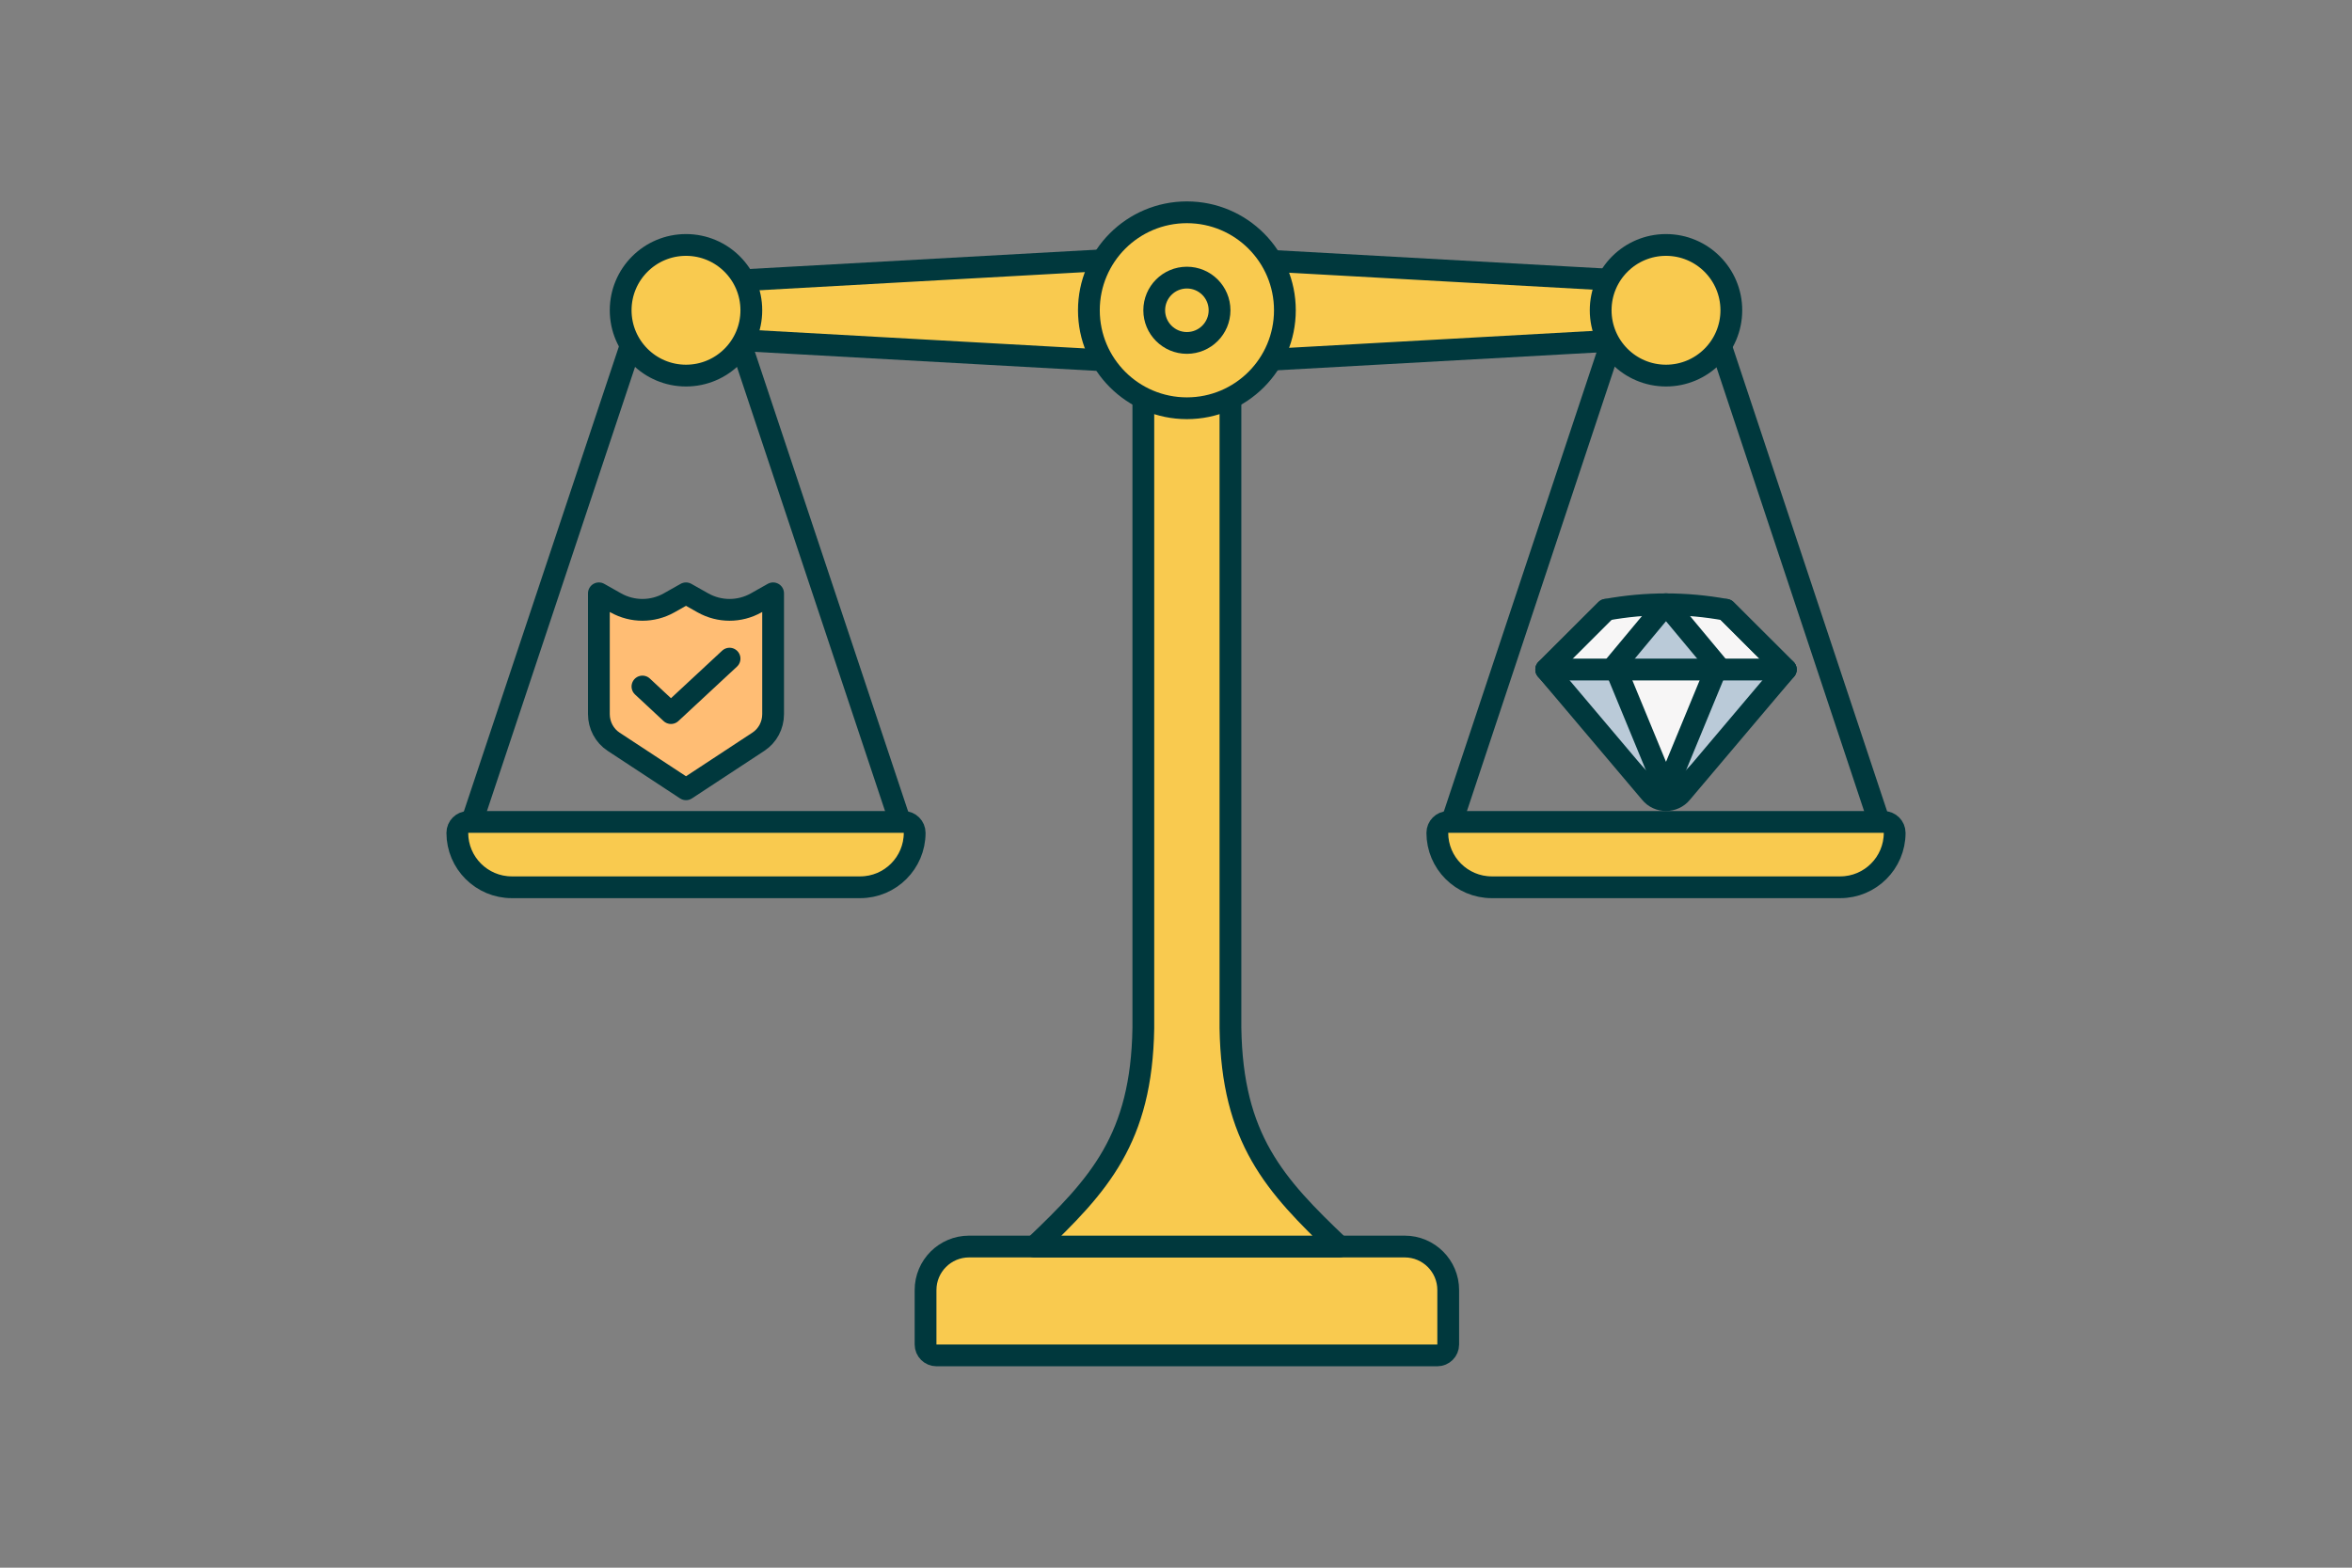<svg width="216" height="144" viewBox="0 0 216 144" fill="none" xmlns="http://www.w3.org/2000/svg">
<rect x="0" y="0" width="216" height="144" fill="#808080" stroke="none"/>
<path d="M151.57 72.25L142 61.5L147.5 56.01C151.17 55.34 154.83 55.34 158.5 56.01L164 61.5L154.43 72.25C153.7 73.15 152.3 73.15 151.57 72.25Z" fill="#F7F6F6" stroke="#00383D" stroke-width="2" stroke-linecap="round" stroke-linejoin="round"/>
<path d="M158 61.5L153 55.5L148 61.5" fill="#BACAD8"/>
<path d="M158 61.5L153 55.5L148 61.5" stroke="#00383D" stroke-width="2" stroke-linecap="round" stroke-linejoin="round"/>
<path d="M153 72.6L148.42 61.5H142" fill="#BACAD8"/>
<path d="M153 72.6L157.58 61.5H164" fill="#BACAD8"/>
<path d="M158.5 56.01L164 61.5L154.43 72.82C153.7 73.72 152.3 73.72 151.57 72.82L142 61.5L147.5 56.01" stroke="#00383D" stroke-width="2" stroke-linecap="round" stroke-linejoin="round"/>
<path d="M142 61.5H164" stroke="#00383D" stroke-width="2" stroke-linecap="round" stroke-linejoin="round"/>
<path d="M148.42 61.5L153 72.6L157.58 61.5" stroke="#00383D" stroke-width="2" stroke-linecap="round" stroke-linejoin="round"/>
<path d="M133 76.5L148.96 28.5" stroke="#00383D" stroke-width="2" stroke-linecap="round" stroke-linejoin="round"/>
<path d="M89 114.5H129C131.21 114.5 133 116.29 133 118.5V123.5C133 124.05 132.55 124.5 132 124.5H86C85.45 124.5 85 124.05 85 123.5V118.5C85 116.29 86.79 114.5 89 114.5Z" fill="#F9CA4F" stroke="#00383D" stroke-width="2" stroke-linecap="round" stroke-linejoin="round"/>
<path d="M113 94.43V29.5H105V94.43C104.84 104.59 100.96 108.84 95 114.5H123C117.04 108.84 113.16 104.59 113 94.43Z" fill="#F9CA4F" stroke="#00383D" stroke-width="2" stroke-linecap="round" stroke-linejoin="round"/>
<path d="M43 76.5L59 28.5" stroke="#00383D" stroke-width="2" stroke-linecap="round" stroke-linejoin="round"/>
<path d="M83 76.5L67 28.5" stroke="#00383D" stroke-width="2" stroke-linecap="round" stroke-linejoin="round"/>
<path d="M63.6 31L108.5 33.5L153.4 31V26L108.5 23.5L63.6 26V31Z" fill="#F9CA4F" stroke="#00383D" stroke-width="2" stroke-linecap="round" stroke-linejoin="round"/>
<path d="M109 37.5C113.971 37.5 118 33.471 118 28.5C118 23.529 113.971 19.5 109 19.5C104.029 19.5 100 23.529 100 28.5C100 33.471 104.029 37.5 109 37.5Z" fill="#F9CA4F" stroke="#00383D" stroke-width="2" stroke-linecap="round" stroke-linejoin="round"/>
<path d="M63 34.5C66.314 34.5 69 31.814 69 28.5C69 25.186 66.314 22.5 63 22.5C59.686 22.5 57 25.186 57 28.5C57 31.814 59.686 34.5 63 34.5Z" fill="#F9CA4F" stroke="#00383D" stroke-width="2" stroke-linecap="round" stroke-linejoin="round"/>
<path d="M109 31.5C110.657 31.5 112 30.157 112 28.5C112 26.843 110.657 25.5 109 25.5C107.343 25.5 106 26.843 106 28.5C106 30.157 107.343 31.5 109 31.5Z" fill="#F9CA4F" stroke="#00383D" stroke-width="2" stroke-linecap="round" stroke-linejoin="round"/>
<path d="M172.91 76.5L156.95 28.5" stroke="#00383D" stroke-width="2" stroke-linecap="round" stroke-linejoin="round"/>
<path d="M153 34.5C156.314 34.5 159 31.814 159 28.5C159 25.186 156.314 22.5 153 22.5C149.686 22.5 147 25.186 147 28.5C147 31.814 149.686 34.5 153 34.5Z" fill="#F9CA4F" stroke="#00383D" stroke-width="2" stroke-linecap="round" stroke-linejoin="round"/>
<path d="M43 75.5H83C83.55 75.5 84 75.95 84 76.5C84 79.26 81.76 81.5 79 81.5H47C44.24 81.5 42 79.26 42 76.5C42 75.95 42.45 75.5 43 75.5Z" fill="#F9CA4F" stroke="#00383D" stroke-width="2" stroke-linecap="round" stroke-linejoin="round"/>
<path d="M133 75.5H173C173.55 75.5 174 75.95 174 76.5C174 79.26 171.76 81.5 169 81.5H137C134.24 81.5 132 79.26 132 76.5C132 75.95 132.45 75.5 133 75.5Z" fill="#F9CA4F" stroke="#00383D" stroke-width="2" stroke-linecap="round" stroke-linejoin="round"/>
<path d="M69.65 68.13L63 72.5L56.35 68.13C55.51 67.58 55 66.62 55 65.6V54.5L56.56 55.38C58.08 56.23 59.92 56.23 61.44 55.38L63 54.5L64.56 55.38C66.08 56.23 67.92 56.23 69.44 55.38L71 54.5V65.6C71 66.63 70.49 67.58 69.65 68.13Z" fill="#FFBD74" stroke="#00383D" stroke-width="2" stroke-linecap="round" stroke-linejoin="round"/>
<path d="M59 63.06L61.62 65.5L67 60.5" stroke="#00383D" stroke-width="2" stroke-linecap="round" stroke-linejoin="round"/>
</svg>
